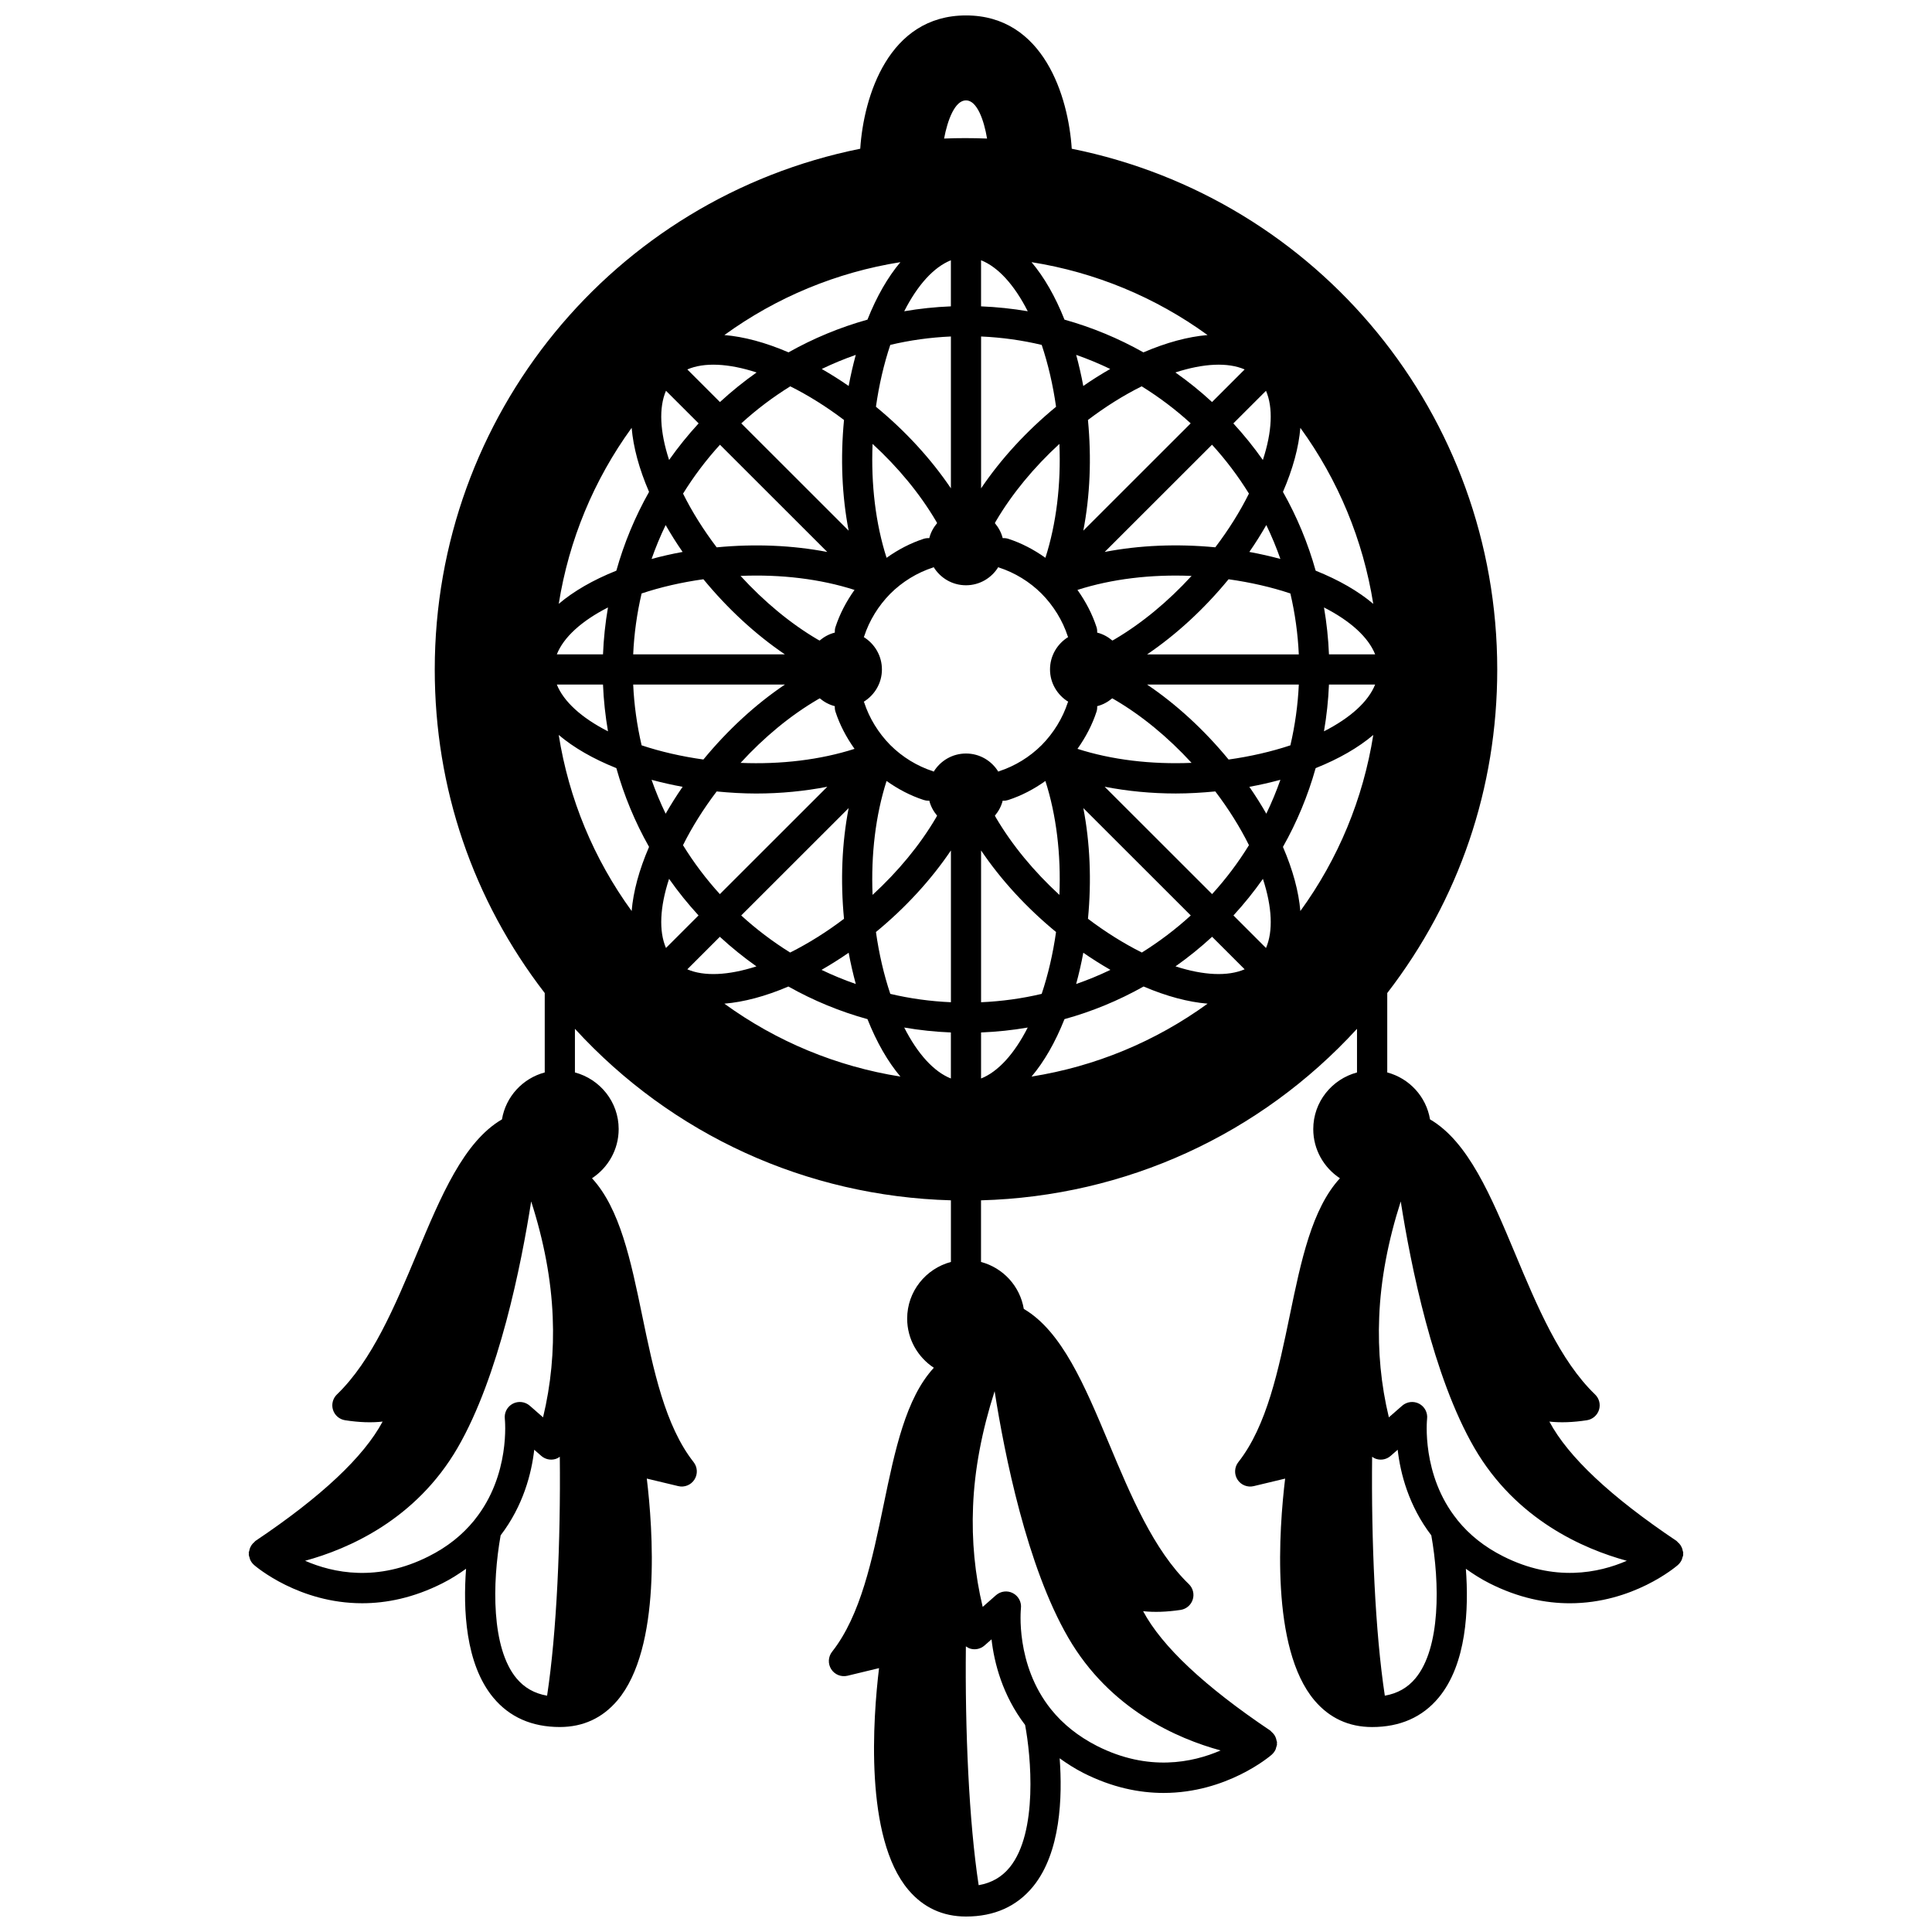 <?xml version="1.0" encoding="UTF-8"?>
<!-- Uploaded to: SVG Repo, www.svgrepo.com, Generator: SVG Repo Mixer Tools -->
<svg width="800px" height="800px" version="1.1" viewBox="144 144 512 512" xmlns="http://www.w3.org/2000/svg">
 <defs>
  <clipPath id="a">
   <path d="m209 148.09h382v503.81h-382z"/>
  </clipPath>
 </defs>
 <g clip-path="url(#a)">
  <path d="m590.07 556.01c0.008-0.105-0.035-0.195-0.035-0.301 0-0.094 0.047-0.172 0.043-0.262-0.008-0.152-0.102-0.281-0.129-0.43-0.059-0.348-0.148-0.672-0.297-0.984-0.098-0.203-0.195-0.387-0.324-0.574-0.203-0.301-0.449-0.547-0.727-0.781-0.109-0.094-0.168-0.227-0.289-0.309-17.438-11.691-28.734-22.297-33.711-31.633 2.961 0.328 6.277 0.207 9.949-0.359 1.5-0.234 2.738-1.301 3.199-2.746 0.457-1.449 0.055-3.031-1.039-4.082-9.328-8.988-15.363-23.406-21.199-37.355-6.371-15.215-12.406-29.633-22.539-35.547-1.012-6.047-5.492-10.879-11.336-12.438v-21.039c19.062-24.73 29.148-54.34 29.148-85.742 0-67.301-47.234-124.81-112.76-138.01-0.891-13.82-7.473-35.328-28.023-35.328s-27.133 21.508-28.027 35.328c-65.527 13.199-112.76 70.703-112.76 138.01 0 31.406 10.09 61.016 29.148 85.742v21.039c-5.84 1.562-10.324 6.394-11.336 12.438-10.133 5.914-16.168 20.336-22.539 35.547-5.836 13.945-11.875 28.371-21.199 37.355-1.09 1.055-1.496 2.641-1.039 4.082 0.461 1.449 1.695 2.512 3.199 2.746 3.672 0.57 6.981 0.691 9.949 0.359-4.981 9.336-16.273 19.941-33.711 31.633-0.121 0.078-0.18 0.215-0.289 0.309-0.281 0.23-0.523 0.48-0.727 0.781-0.129 0.188-0.227 0.367-0.324 0.574-0.145 0.312-0.23 0.637-0.297 0.984-0.027 0.148-0.121 0.277-0.129 0.43-0.004 0.094 0.043 0.172 0.043 0.262 0 0.105-0.043 0.195-0.035 0.301 0.023 0.297 0.145 0.551 0.227 0.824 0.051 0.172 0.062 0.344 0.141 0.504 0.23 0.512 0.555 0.969 0.969 1.332 0.016 0.012 0.02 0.031 0.031 0.043 0.648 0.562 11.984 10.168 28.676 10.164 6.406 0 13.602-1.414 21.285-5.297 2.234-1.125 4.293-2.438 6.258-3.844-0.805 10.613-0.215 25.199 7.207 34.145 4.293 5.176 10.23 7.797 17.645 7.797h0.004 0.004c6.16-0.004 11.297-2.379 15.258-7.062 11.727-13.859 9.371-45.547 7.777-58.777l8.332 1.996c1.664 0.402 3.383-0.301 4.297-1.734 0.914-1.434 0.828-3.289-0.227-4.629-7.574-9.617-10.656-24.516-13.641-38.922-2.992-14.457-5.871-28.262-13.285-36.301 4.25-2.785 7.07-7.582 7.07-13.031 0-7.211-4.941-13.23-11.594-15.012v-11.562c25.73 28.086 61.316 44.387 99.641 45.453v16.332c-6.652 1.781-11.594 7.801-11.594 15.012 0 5.449 2.824 10.238 7.07 13.031-7.434 8.051-10.312 21.852-13.309 36.312-2.984 14.41-6.066 29.312-13.66 38.945-1.055 1.34-1.145 3.199-0.223 4.633 0.918 1.434 2.644 2.125 4.305 1.73l8.363-2.019c-1.594 13.238-3.941 44.906 7.777 58.766 3.961 4.684 9.098 7.059 15.258 7.062h0.004c7.512 0 13.504-2.688 17.809-7.984 7.312-9 7.781-23.75 7.019-33.949 1.961 1.406 4.019 2.731 6.269 3.879 7.676 3.887 14.867 5.301 21.277 5.301 16.688 0 28.043-9.602 28.688-10.164 0.016-0.012 0.02-0.031 0.031-0.043 0.41-0.367 0.734-0.82 0.969-1.336 0.07-0.16 0.09-0.332 0.137-0.5 0.082-0.277 0.203-0.531 0.227-0.832 0.008-0.105-0.035-0.195-0.035-0.297 0-0.09 0.047-0.168 0.043-0.262-0.008-0.152-0.102-0.277-0.129-0.43-0.059-0.348-0.148-0.672-0.297-0.988-0.098-0.203-0.195-0.387-0.324-0.57-0.203-0.297-0.445-0.539-0.719-0.773-0.113-0.098-0.172-0.23-0.297-0.316-17.449-11.73-28.746-22.34-33.723-31.656 2.961 0.324 6.254 0.207 9.93-0.336 1.508-0.227 2.754-1.289 3.219-2.738 0.465-1.449 0.066-3.039-1.027-4.094-9.332-9.012-15.383-23.441-21.227-37.402-6.371-15.199-12.41-29.609-22.516-35.539-1.012-6.047-5.488-10.883-11.336-12.441v-16.332c38.324-1.062 73.91-17.371 99.641-45.449v11.562c-6.652 1.781-11.594 7.801-11.594 15.012 0 5.449 2.824 10.238 7.07 13.031-7.418 8.039-10.297 21.84-13.285 36.301-2.984 14.406-6.066 29.305-13.641 38.922-1.051 1.336-1.145 3.195-0.227 4.629 0.914 1.43 2.629 2.129 4.297 1.734l8.332-1.996c-1.594 13.23-3.949 44.918 7.777 58.777 3.961 4.684 9.098 7.059 15.258 7.062h0.004 0.004c0.004 0 0 0 0 0 7.414 0 13.352-2.621 17.645-7.797 7.418-8.938 8.008-23.512 7.207-34.145 1.965 1.406 4.019 2.719 6.254 3.844 7.684 3.887 14.883 5.297 21.293 5.297 16.695 0 28.031-9.605 28.676-10.164 0.016-0.012 0.02-0.031 0.031-0.043 0.41-0.367 0.73-0.82 0.969-1.332 0.07-0.164 0.09-0.336 0.141-0.504 0.094-0.277 0.219-0.531 0.238-0.828zm-190.07-385.41c2.953 0 4.781 5.324 5.582 10.117-3.875-0.148-7.738-0.152-11.387 0 0.895-4.809 2.832-10.117 5.805-10.117zm107.93 133.43c-3.949-3.348-9.078-6.316-15.266-8.797-2.043-7.293-4.953-14.297-8.668-20.875 2.644-6.113 4.18-11.824 4.613-16.973 10.043 13.84 16.633 29.746 19.32 46.645zm-19.324 81.406c-0.434-5.156-1.969-10.875-4.613-16.996 3.719-6.59 6.625-13.59 8.668-20.875 6.199-2.477 11.324-5.445 15.273-8.793-2.68 16.914-9.27 32.824-19.328 46.664zm-196.54-46.668c3.949 3.344 9.082 6.316 15.273 8.793 2.043 7.297 4.953 14.301 8.668 20.875-2.648 6.121-4.184 11.84-4.613 16.992-10.055-13.832-16.648-29.742-19.328-46.66zm19.328-81.387c0.438 5.148 1.973 10.863 4.613 16.977-3.719 6.59-6.625 13.59-8.668 20.875-6.195 2.477-11.316 5.445-15.266 8.793 2.688-16.895 9.273-32.797 19.32-46.645zm168.11 137.85-8.629-8.625c2.824-3.07 5.43-6.309 7.812-9.695 2.449 7.496 2.734 13.871 0.816 18.32zm-159.01-147.67 8.648 8.641c-2.82 3.066-5.434 6.301-7.824 9.695-2.461-7.5-2.746-13.883-0.824-18.336zm165.47 53.715c1.234 5.293 1.988 10.695 2.231 16.145h-40.199c7.777-5.273 15.137-12.059 21.586-19.91 5.828 0.816 11.398 2.098 16.383 3.766zm-16.375 44.008c-6.461-7.852-13.828-14.629-21.602-19.867h40.211c-0.246 5.406-1 10.797-2.231 16.102-4.992 1.664-10.562 2.949-16.379 3.766zm-32.844 7.211c6.016 1.164 12.352 1.789 18.859 1.789 3.449 0 6.949-0.211 10.465-0.547 3.512 4.621 6.547 9.469 8.918 14.242-2.836 4.606-6.102 8.949-9.77 12.969zm-32.75 57.109v-40.227c5.297 7.836 12.07 15.203 19.867 21.617-0.816 5.758-2.109 11.332-3.805 16.391-5.207 1.238-10.605 1.98-16.062 2.219zm-89.961-68.086c-1.234-5.309-1.988-10.699-2.234-16.105h40.211c-7.793 5.254-15.152 12.027-21.605 19.867-5.82-0.816-11.391-2.098-16.371-3.762zm16.375-44.012c6.457 7.848 13.812 14.633 21.594 19.91h-40.203c0.242-5.445 0.996-10.848 2.231-16.141 4.992-1.668 10.562-2.953 16.379-3.769zm32.828-7.227c-9.195-1.773-19.176-2.199-29.309-1.227-3.512-4.621-6.543-9.465-8.914-14.234 2.852-4.606 6.125-8.945 9.785-12.957zm32.762-57.105v40.238c-5.297-7.836-12.07-15.207-19.867-21.621 0.816-5.758 2.109-11.332 3.805-16.391 5.199-1.238 10.578-1.984 16.062-2.227zm24.062 2.231c1.695 5.059 2.992 10.637 3.805 16.391-7.805 6.426-14.582 13.793-19.867 21.617v-40.238c5.481 0.242 10.852 0.988 16.062 2.231zm4.691 145.75c-6.754-6.211-12.512-13.156-16.809-20.457-0.105-0.172-0.191-0.359-0.293-0.531 0.969-1.156 1.703-2.488 2.078-3.996 0.074 0.004 0.148 0.035 0.227 0.035 0.406 0 0.828-0.062 1.234-0.195 3.523-1.148 6.832-2.887 9.852-5.043 2.902 9.047 4.156 19.43 3.711 30.188zm-44.816 26.23c-1.695-5.062-2.992-10.637-3.801-16.391 7.809-6.426 14.582-13.793 19.867-21.617v40.223c-5.449-0.238-10.848-0.977-16.066-2.215zm-4.695-145.75c6.754 6.211 12.512 13.16 16.812 20.461 0.105 0.172 0.191 0.359 0.293 0.531-0.969 1.156-1.703 2.484-2.078 3.988-0.484-0.027-0.977 0.012-1.465 0.168-3.523 1.148-6.832 2.887-9.852 5.043-2.898-9.051-4.152-19.434-3.711-30.191zm49.512 0c0.445 10.766-0.812 21.145-3.707 30.188-3.019-2.152-6.328-3.894-9.855-5.039-0.488-0.16-0.984-0.195-1.465-0.168-0.375-1.504-1.113-2.836-2.078-3.988 0.109-0.188 0.199-0.383 0.312-0.566 4.285-7.273 10.039-14.215 16.793-20.426zm2.332 68.328c-0.023 0.062-0.074 0.105-0.098 0.168-1.367 4.199-3.773 8.121-6.941 11.328-3.164 3.16-7.078 5.562-11.324 6.941-0.062 0.02-0.105 0.066-0.164 0.094-1.773-2.879-4.926-4.805-8.559-4.805-3.629 0-6.781 1.926-8.559 4.805-0.059-0.023-0.102-0.07-0.164-0.094-4.242-1.379-8.152-3.777-11.301-6.918-0.004-0.004-0.008-0.004-0.012-0.008-3.184-3.223-5.59-7.144-6.957-11.34-0.02-0.062-0.07-0.109-0.098-0.168 2.867-1.773 4.809-4.922 4.809-8.547 0-3.652-1.938-6.805-4.805-8.586 0.023-0.062 0.066-0.109 0.09-0.172 1.367-4.199 3.773-8.121 6.941-11.328 3.164-3.16 7.078-5.562 11.324-6.941 0.062-0.02 0.105-0.066 0.164-0.094 1.773 2.879 4.926 4.805 8.559 4.805 3.629 0 6.781-1.926 8.559-4.805 0.059 0.023 0.102 0.07 0.164 0.094 4.246 1.379 8.156 3.777 11.301 6.918 0 0 0.004 0 0.004 0.004l0.004 0.004c3.184 3.223 5.59 7.144 6.957 11.34 0.02 0.062 0.062 0.113 0.09 0.172-2.867 1.781-4.805 4.93-4.805 8.586 0.004 3.625 1.949 6.773 4.82 8.547zm-51.844 51.191c-0.445-10.766 0.812-21.145 3.707-30.188 3.019 2.152 6.328 3.894 9.855 5.039 0.41 0.133 0.828 0.195 1.234 0.195 0.078 0 0.148-0.031 0.227-0.035 0.375 1.508 1.113 2.84 2.078 3.996-0.109 0.188-0.199 0.383-0.312 0.566-4.277 7.273-10.031 14.211-16.789 20.426zm-9.836-70.973c-0.16 0.488-0.195 0.98-0.172 1.465-1.523 0.379-2.867 1.125-4.031 2.109-0.191-0.109-0.371-0.191-0.562-0.305-7.215-4.25-14.148-10.02-20.391-16.832 10.77-0.449 21.156 0.812 30.207 3.715-2.164 3.039-3.91 6.352-5.051 9.848zm-4.688 19.176c0.172-0.105 0.359-0.191 0.531-0.293 1.156 0.969 2.484 1.703 3.988 2.078-0.027 0.484 0.012 0.977 0.172 1.465 1.141 3.496 2.883 6.805 5.051 9.848-9.051 2.898-19.441 4.16-30.203 3.715 6.242-6.801 13.191-12.559 20.461-16.812zm73.871 3.25c0.16-0.488 0.199-0.984 0.172-1.465 1.504-0.375 2.832-1.113 3.988-2.078 0.188 0.113 0.391 0.203 0.578 0.32 7.242 4.234 14.199 9.973 20.453 16.781-10.785 0.449-21.18-0.809-30.238-3.711 2.16-3.039 3.906-6.352 5.047-9.848zm4.785-19.168c-0.199 0.117-0.387 0.203-0.582 0.316-1.164-0.988-2.508-1.73-4.031-2.109 0.027-0.484-0.012-0.977-0.172-1.465-1.141-3.496-2.883-6.805-5.051-9.848 9.062-2.902 19.465-4.164 30.242-3.711-6.246 6.812-13.199 12.57-20.406 16.816zm-105.45 40.305c3.512 0.336 7.008 0.547 10.461 0.547 6.508 0 12.848-0.629 18.859-1.793l-28.473 28.453c-3.664-4.016-6.926-8.355-9.77-12.969 2.375-4.769 5.406-9.613 8.922-14.238zm0.844 38.516c3.055 2.812 6.289 5.43 9.695 7.84-7.504 2.418-13.883 2.691-18.32 0.781zm5.66-5.652 28.473-28.453c-1.781 9.203-2.203 19.191-1.23 29.332-4.578 3.481-9.441 6.523-14.273 8.945-4.633-2.891-8.977-6.176-12.969-9.824zm28.477 9.879c0.52 2.836 1.164 5.594 1.891 8.285-3.086-1.07-6.113-2.32-9.082-3.746 2.43-1.402 4.836-2.906 7.191-4.539zm27.09 21.125v12.199c-4.496-1.785-8.801-6.484-12.367-13.504 4.055 0.699 8.184 1.137 12.367 1.305zm70.07-128.57c-10.133-0.969-20.113-0.547-29.305 1.227l28.438-28.418c3.66 4.008 6.93 8.344 9.785 12.957-2.371 4.769-5.398 9.605-8.918 14.234zm-0.859-38.5c-3.047-2.816-6.289-5.434-9.711-7.84 7.512-2.438 13.902-2.719 18.352-0.797zm-5.66 5.648-28.457 28.438c1.781-9.203 2.203-19.191 1.23-29.332 4.617-3.512 9.465-6.543 14.238-8.918 4.66 2.891 9.008 6.168 12.988 9.812zm-28.465-9.902c-0.52-2.82-1.156-5.566-1.879-8.242 3.078 1.074 6.086 2.324 9.016 3.734-2.402 1.383-4.785 2.867-7.137 4.508zm-27.09-21.102v-12.215c4.5 1.785 8.801 6.488 12.371 13.512-4.066-0.691-8.203-1.125-12.371-1.297zm-7.996 0c-4.172 0.168-8.309 0.602-12.367 1.301 3.566-7.019 7.871-11.723 12.367-13.512zm-27.09 21.102c-2.356-1.641-4.738-3.125-7.133-4.508 2.926-1.41 5.934-2.656 9.016-3.734-0.723 2.676-1.363 5.422-1.883 8.242zm-1.234 9.012c-0.973 10.133-0.547 20.125 1.23 29.332l-28.453-28.434c4.023-3.676 8.367-6.953 12.984-9.816 4.773 2.379 9.609 5.406 14.238 8.918zm-32.875-4.754-8.648-8.641c4.449-1.922 10.844-1.645 18.359 0.801-3.398 2.394-6.641 5.012-9.711 7.84zm-14.391 32.602c1.375 2.394 2.859 4.773 4.496 7.121-2.836 0.512-5.57 1.145-8.227 1.859 1.074-3.059 2.316-6.059 3.731-8.98zm-16.605 34.266h-12.238c1.789-4.512 6.508-8.84 13.559-12.434-0.711 4.106-1.148 8.258-1.32 12.434zm0 7.996c0.172 4.152 0.617 8.289 1.324 12.398-7.047-3.59-11.762-7.906-13.559-12.398zm21.102 27.105c-1.637 2.352-3.121 4.731-4.5 7.125-1.41-2.922-2.656-5.918-3.731-8.98 2.656 0.711 5.391 1.34 8.23 1.855zm-3.59 24.387c2.383 3.394 4.988 6.629 7.809 9.695l-8.629 8.625c-1.918-4.445-1.637-10.82 0.82-18.32zm31.617 28.535c6.676 3.75 13.719 6.652 20.961 8.645 2.449 6.168 5.402 11.281 8.73 15.223-16.902-2.684-32.809-9.273-46.656-19.324 5.144-0.426 10.852-1.934 16.965-4.543zm51.062 12.176c4.191-0.172 8.32-0.605 12.367-1.305-3.566 7.016-7.867 11.719-12.367 13.504zm27.094-21.129c2.356 1.633 4.758 3.141 7.188 4.539-2.961 1.426-5.988 2.676-9.082 3.746 0.73-2.691 1.375-5.449 1.895-8.285zm1.238-9c0.973-10.137 0.547-20.125-1.23-29.332l28.473 28.453c-3.996 3.652-8.336 6.934-12.965 9.824-4.848-2.43-9.699-5.473-14.277-8.945zm32.895 4.773 8.625 8.617c-4.445 1.914-10.824 1.645-18.324-0.777 3.406-2.41 6.644-5.027 9.699-7.84zm14.367-32.621c-1.375-2.394-2.859-4.773-4.496-7.121 2.84-0.512 5.57-1.145 8.227-1.859-1.074 3.059-2.32 6.055-3.731 8.98zm16.605-34.227h12.234c-1.793 4.496-6.512 8.809-13.559 12.398 0.711-4.109 1.152-8.246 1.324-12.398zm0-7.996c-0.172-4.176-0.613-8.328-1.32-12.434 7.051 3.598 11.766 7.926 13.559 12.434zm-21.105-27.145c1.637-2.352 3.121-4.731 4.5-7.125 1.41 2.922 2.656 5.918 3.731 8.98-2.656-0.711-5.391-1.34-8.23-1.855zm3.586-24.367c-2.391-3.398-5.008-6.633-7.82-9.695l8.648-8.641c1.918 4.445 1.633 10.824-0.828 18.336zm-31.652-28.52c-6.59-3.715-13.605-6.625-20.918-8.672-2.453-6.176-5.406-11.289-8.738-15.234 16.898 2.684 32.805 9.27 46.648 19.316-5.152 0.434-10.871 1.961-16.992 4.59zm-73.137-8.672c-7.328 2.051-14.348 4.961-20.918 8.668-6.121-2.633-11.844-4.156-16.996-4.586 13.848-10.047 29.754-16.633 46.648-19.316-3.328 3.949-6.277 9.062-8.734 15.234zm52.219 185.37c7.262-2 14.289-4.898 20.961-8.645 6.113 2.609 11.82 4.121 16.965 4.547-13.848 10.047-29.758 16.637-46.656 19.32 3.328-3.938 6.277-9.051 8.73-15.223zm-168.46 142.35c-13.629 6.898-25.375 4.426-32.789 1.191 11.41-3.109 29.332-10.844 40.41-29.926 10.977-18.941 16.879-48.535 19.504-65.305 3.363 10.449 5.316 20.723 5.707 30.637 0.379 9.055-0.48 17.969-2.559 26.582l-3.527-3.086c-1.242-1.082-3.027-1.293-4.492-0.527-1.465 0.77-2.305 2.359-2.113 4 0.016 0.148 1.57 14.887-7.981 26.738-0.012 0.016-0.016 0.039-0.027 0.055-0.027 0.035-0.059 0.07-0.09 0.109-3.219 3.949-7.152 7.07-12.043 9.531zm19.031-5.547c5.996-7.852 8.191-16.418 8.906-22.688l1.859 1.629c1.016 0.891 2.414 1.211 3.719 0.84 0.441-0.125 0.832-0.344 1.195-0.602 0.238 22.215-0.805 46.461-3.367 63.312-3.356-0.586-6.039-2.106-8.125-4.617-6.66-8.027-6.445-25.172-4.188-37.875zm134.91 87.98c-2.098 2.578-4.816 4.133-8.23 4.731-2.578-16.898-3.625-41.117-3.387-63.289 0.371 0.266 0.773 0.488 1.219 0.617 1.305 0.367 2.703 0.047 3.723-0.848l1.855-1.633c0.711 6.269 2.914 14.832 8.898 22.688 1.539 8.082 3.469 28.461-4.078 37.734zm23.133-32.168c-4.938-2.519-9.035-5.781-12.176-9.699-9.551-11.891-7.996-26.629-7.984-26.766 0.199-1.648-0.641-3.242-2.106-4.016-1.469-0.777-3.254-0.559-4.504 0.535l-3.523 3.098c-2.074-8.629-2.93-17.555-2.555-26.605 0.383-9.801 2.344-20.055 5.715-30.562 2.637 16.789 8.531 46.359 19.496 65.281 11.047 19.078 28.973 26.809 40.395 29.926-7.426 3.223-19.164 5.691-32.758-1.191zm84.402-17.938c-2.082 2.512-4.766 4.027-8.125 4.617-2.566-16.855-3.606-41.098-3.367-63.312 0.363 0.258 0.754 0.477 1.195 0.602 1.305 0.375 2.703 0.051 3.719-0.84l1.859-1.629c0.711 6.269 2.91 14.84 8.91 22.691 2.254 12.633 2.488 29.832-4.191 37.871zm23.215-32.328c-4.918-2.481-8.879-5.621-12.117-9.609-0.02-0.023-0.023-0.059-0.043-0.082-9.551-11.852-7.996-26.586-7.981-26.727 0.195-1.645-0.641-3.238-2.102-4.012-1.461-0.77-3.25-0.559-4.5 0.527l-3.527 3.086c-2.078-8.613-2.934-17.523-2.559-26.59 0.391-9.91 2.348-20.18 5.707-30.629 2.633 16.77 8.527 46.363 19.508 65.309 11.07 19.078 28.988 26.805 40.402 29.922-7.422 3.227-19.16 5.688-32.789-1.195z"/>
 </g>
</svg>